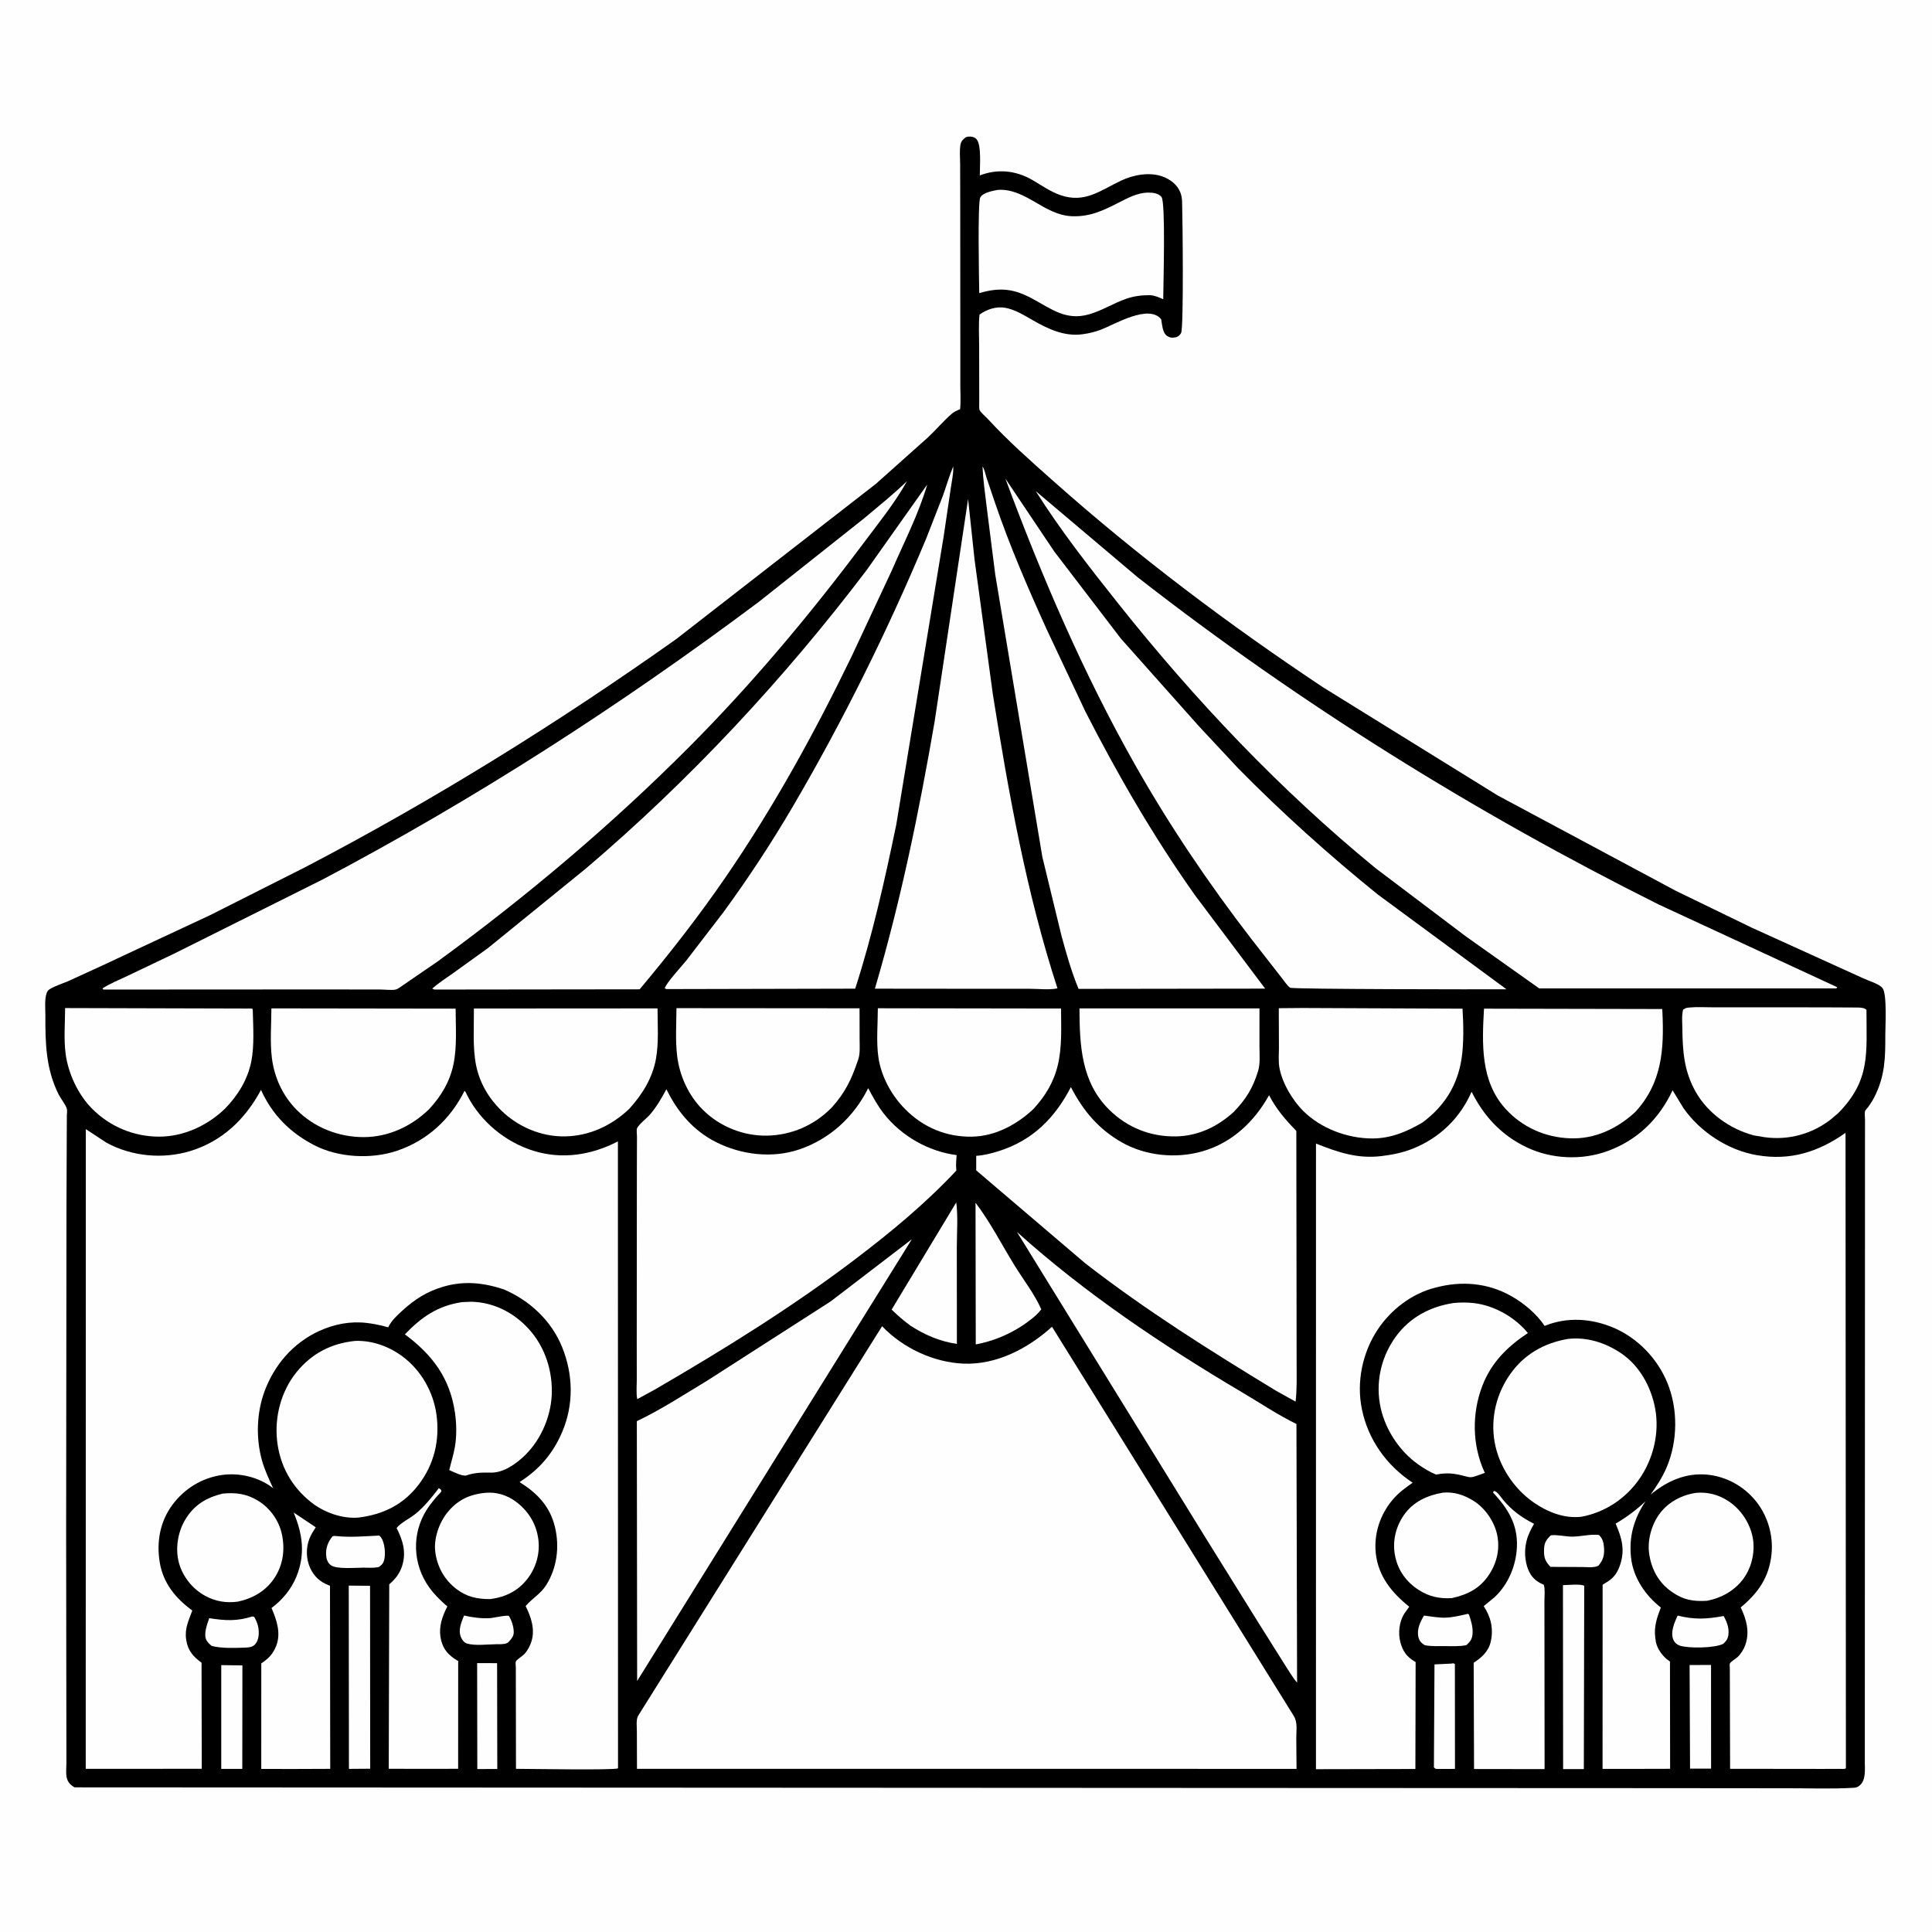 <svg version="1.1" xmlns="http://www.w3.org/2000/svg" style="display: block;" viewBox="0 0 2048 2048" width="1024" height="1024">
<path transform="translate(0,0)" fill="rgb(254,254,254)" d="M -0 -0 L 2048 0 L 2048 2048 L -0 2048 L -0 -0 z"/>
<path transform="translate(0,0)" fill="rgb(0,0,0)" d="M 1023.81 145.5 C 1025 145.084 1025.07 144.997 1026.52 144.843 C 1029.59 144.519 1032.98 145.149 1035.12 147.5 C 1040.66 153.573 1038.54 177.245 1038.64 185.975 C 1057.31 178.716 1076.66 180.639 1094.04 190.613 C 1104.1 196.383 1113.33 203.205 1124.43 206.967 C 1149.95 215.619 1166.28 202.012 1188.01 191.643 C 1201.27 185.314 1218.77 181.932 1232.88 187.326 C 1240.84 190.37 1247.79 195.667 1251.1 203.7 C 1252.47 207.022 1252.96 210.432 1253.08 214 C 1253.59 229.479 1254.92 347.42 1252 353 C 1250.73 355.439 1248.61 357.172 1245.88 357.63 C 1242.07 358.268 1240.24 358.11 1237.04 355.984 C 1232.27 352.811 1231.9 343.76 1230.92 338.5 C 1217.76 321.957 1181.65 343.844 1167.44 349.32 C 1161.04 351.787 1154.37 353.387 1147.58 354.307 C 1128.04 356.951 1110.92 348.662 1094.46 339.256 C 1085.39 334.073 1075.97 328.124 1065.5 326.257 C 1055.99 324.559 1045.98 327.96 1038.3 333.502 C 1037.2 344.427 1037.94 356.053 1037.95 367.056 L 1038.03 426.893 C 1038.04 428.662 1037.74 433.135 1038.41 434.618 C 1039.71 437.484 1044.86 441.655 1047.19 444.184 C 1068.99 467.858 1092.52 488.559 1116.53 509.903 C 1206.4 589.79 1302.37 661.951 1402.4 728.524 L 1587.7 843.265 L 1776.56 944.375 L 1857.11 983.452 L 1975.12 1037.05 C 1980.54 1039.66 1991.9 1042.85 1995.5 1047.36 C 2000.56 1053.69 1998.46 1088.3 1998.5 1097.51 C 1998.59 1121.58 1998.12 1140.65 1987.08 1162.61 C 1985.06 1166.61 1982.74 1170.18 1980.08 1173.78 C 1979.45 1174.64 1977.25 1176.95 1976.99 1177.88 C 1976.41 1179.98 1976.98 1184.48 1976.98 1186.83 L 1976.97 1209.63 L 1976.94 1324.11 L 1976.79 1867.52 C 1976.75 1875.35 1978.11 1886.37 1971.84 1892.22 C 1969.5 1894.41 1967.8 1894.94 1964.71 1895.13 C 1941.83 1896.51 1918.39 1895.58 1895.43 1895.63 L 1750.35 1895.5 L 1320.5 1895.31 L 79.027 1894.67 C 68.019 1888.54 70.326 1879.88 70.396 1868.85 L 70.113 1624.16 L 70.465 1280.9 L 70.776 1199.43 L 70.871 1182.56 C 70.882 1180.52 71.386 1177.35 70.912 1175.5 C 69.839 1171.33 64.243 1164.36 62.094 1160.05 C 48.536 1132.86 48.01 1105.6 48.104 1075.99 C 48.127 1068.94 47.05 1059.13 49.528 1052.54 C 50.218 1050.71 51.19 1049.48 52.873 1048.46 C 58.652 1044.97 66.213 1042.66 72.5 1039.96 L 106.364 1024.45 L 223 969.966 L 323.489 919.27 C 459.79 848.174 591.418 766.366 716.801 677.481 L 928.446 512.936 L 983.726 463.617 C 992.281 455.539 1000.13 446.229 1008.98 438.551 C 1011.15 436.666 1013.79 435.443 1016.41 434.294 L 1017.76 433.727 C 1018.6 425.741 1017.98 417.099 1017.98 409.032 L 1017.98 363.617 L 1017.88 214.081 L 1017.79 173.703 C 1017.78 167.345 1017 159.739 1018.13 153.5 C 1018.84 149.601 1020.73 147.738 1023.81 145.5 z"/>
<path transform="translate(0,0)" fill="rgb(254,254,254)" d="M 491.89 1712.53 C 500.8 1714.53 509.415 1715.73 518.576 1715.37 C 522.761 1715.2 536.895 1711.78 539.448 1712.94 C 542.465 1718.05 544.541 1724.26 544.593 1730.26 C 544.628 1734.38 542.127 1737.27 539.5 1740.15 C 538.717 1740.98 538.683 1741.13 537.5 1741.71 C 534.429 1743.22 529.377 1742.91 526.036 1742.95 C 517.104 1743.06 503.168 1744.75 495 1742.2 C 492.065 1741.29 489.98 1738.52 488.765 1735.78 C 485.312 1727.97 489.005 1719.91 491.89 1712.53 z"/>
<path transform="translate(0,0)" fill="rgb(254,254,254)" d="M 267.455 1713.5 L 269.5 1713.94 C 272.887 1720.12 274.571 1725.23 274.253 1732.35 C 274.063 1736.6 272.521 1741.93 268.798 1744.46 C 265.784 1746.51 261.335 1746.49 257.805 1746.61 C 247.493 1746.95 234.458 1747.34 224.5 1744.8 C 222.321 1743.01 220.255 1741.21 218.884 1738.7 C 215.46 1732.42 219.603 1721.67 221.792 1715.35 C 238.527 1717.94 251.007 1718.77 267.455 1713.5 z"/>
<path transform="translate(0,0)" fill="rgb(254,254,254)" d="M 1778.35 1712.56 C 1796.43 1717.08 1808.96 1716.35 1827.19 1713.03 C 1830.28 1718.82 1832.68 1724.62 1832.34 1731.31 C 1832.07 1736.41 1830.42 1739.11 1826.75 1742.5 C 1817.96 1747.12 1789.89 1747.54 1780.53 1744.39 C 1777.58 1743.39 1775.14 1741.21 1773.9 1738.34 C 1770.36 1730.22 1775.02 1719.95 1778.35 1712.56 z"/>
<path transform="translate(0,0)" fill="rgb(254,254,254)" d="M 1552.75 1711.5 L 1556 1710.71 L 1557.17 1711.5 C 1559.29 1717.94 1561.3 1723.94 1561.03 1730.84 C 1560.78 1737.02 1558.97 1739.76 1554.5 1743.85 C 1547.3 1745.49 1539.58 1744.95 1532.22 1744.94 C 1525.03 1744.92 1517.56 1745.39 1510.5 1744.01 L 1509.38 1743.38 C 1506.07 1741.18 1504.34 1738.86 1503.49 1734.99 C 1501.76 1727.13 1505.58 1719.12 1509.48 1712.58 C 1516.96 1713.5 1524.99 1715.02 1532.53 1714.78 C 1539.34 1714.56 1546.11 1712.93 1552.75 1711.5 z"/>
<path transform="translate(0,0)" fill="rgb(254,254,254)" d="M 352.576 1628.5 C 354.856 1628.08 353.989 1628.06 356.04 1628.27 C 371.548 1629.88 386.536 1628.48 402 1627.75 C 403.019 1628.67 403.166 1628.72 404.075 1630 C 407.86 1635.33 408.837 1646.93 407.365 1653.1 C 406.408 1657.11 404.852 1658.97 401.5 1661.09 L 399.818 1661.42 C 395.364 1662.24 390.235 1661.79 385.679 1661.77 C 377.48 1661.74 356.561 1663.73 350.582 1659.1 C 347.297 1656.56 345.959 1652.58 345.701 1648.57 C 345.21 1640.93 347.71 1634.3 352.576 1628.5 z"/>
<path transform="translate(0,0)" fill="rgb(254,254,254)" d="M 1643.95 1627.5 C 1650.7 1626.61 1659.52 1628.92 1666.67 1628.89 C 1675.89 1628.85 1686.01 1626.03 1695 1627.14 C 1698.73 1630.95 1699.77 1634.46 1700.26 1639.75 C 1701.01 1647.76 1699.72 1653.43 1694.5 1659.59 C 1690.27 1662.14 1682.66 1661.14 1677.7 1661.12 L 1643.59 1660.95 C 1638.28 1655.36 1636.57 1651.53 1636.72 1643.85 C 1636.87 1635.93 1638.18 1633.09 1643.95 1627.5 z"/>
<path transform="translate(0,0)" fill="rgb(254,254,254)" d="M 505.783 1762.97 L 526.94 1763.01 L 527.141 1875.19 L 505.971 1875.26 L 505.783 1762.97 z"/>
<path transform="translate(0,0)" fill="rgb(254,254,254)" d="M 234.545 1765.1 L 256.959 1765.39 L 256.843 1875.12 L 234.544 1875.1 L 234.545 1765.1 z"/>
<path transform="translate(0,0)" fill="rgb(254,254,254)" d="M 1791.05 1765.02 L 1813.76 1764.91 L 1813.82 1874.81 L 1791.52 1874.82 L 1791.05 1765.02 z"/>
<path transform="translate(0,0)" fill="rgb(254,254,254)" d="M 1538.59 1763.48 C 1541.13 1763.05 1539.91 1762.89 1542.24 1763.94 L 1542.33 1875.12 L 1524.75 1875.13 C 1522.02 1875.07 1521.85 1875.43 1520 1873.5 L 1520.62 1764.33 L 1538.59 1763.48 z"/>
<path transform="translate(0,0)" fill="rgb(254,254,254)" d="M 1656.79 1680.34 C 1662.13 1680.24 1674.94 1678.81 1679.35 1680.95 L 1678.93 1875.31 L 1656.98 1875.31 L 1656.79 1680.34 z"/>
<path transform="translate(0,0)" fill="rgb(254,254,254)" d="M 369.692 1680.81 L 392.273 1680.99 L 392.426 1874.92 L 369.881 1875.09 L 369.692 1680.81 z"/>
<path transform="translate(0,0)" fill="rgb(254,254,254)" d="M 1034.1 1274.94 C 1049.53 1295.21 1061.88 1319.36 1075.27 1341.11 C 1084.64 1356.33 1096.62 1371.67 1103.8 1387.93 C 1098.42 1395.13 1091.06 1400.06 1083.82 1405.21 C 1068.24 1415.25 1052.52 1421.7 1034.35 1425.16 L 1034.1 1274.94 z"/>
<path transform="translate(0,0)" fill="rgb(254,254,254)" d="M 1013.68 1274.61 C 1015.68 1289.95 1014.22 1307.4 1014.26 1322.94 L 1014.34 1424.63 C 996.188 1421.86 980.843 1415.34 965.437 1405.48 C 958.138 1400.17 951.61 1394.55 945.159 1388.23 L 1013.68 1274.61 z"/>
<path transform="translate(0,0)" fill="rgb(254,254,254)" d="M 1529.57 1582.26 C 1541.54 1581.25 1551.53 1584.57 1561.71 1590.76 C 1573.91 1598.18 1583.93 1612.59 1586.96 1626.57 C 1590.17 1641.4 1587 1655.98 1578.81 1668.67 C 1569.1 1683.7 1556.02 1690.29 1538.98 1694.08 C 1525.73 1694.81 1514.89 1692.54 1503.65 1685.25 C 1490.89 1676.98 1482.1 1664.97 1478.98 1649.95 C 1475.78 1634.56 1479.18 1619.14 1488.1 1606.17 C 1497.88 1591.95 1513.07 1585.07 1529.57 1582.26 z"/>
<path transform="translate(0,0)" fill="rgb(254,254,254)" d="M 515.211 1582.41 C 526.184 1581.47 537.329 1584.89 546.224 1591.36 C 559.207 1600.79 567.818 1613.94 570.389 1629.86 C 572.848 1645.09 568.915 1660.49 559.701 1672.83 C 549.658 1686.27 536.16 1692.89 519.823 1695.11 C 506.04 1695.15 495.108 1692.92 483.923 1684.48 C 471.148 1674.85 463.425 1660.84 461.406 1645.06 C 459.597 1630.93 465.544 1613.98 474.43 1603.08 C 485.235 1589.84 498.373 1583.8 515.211 1582.41 z"/>
<path transform="translate(0,0)" fill="rgb(254,254,254)" d="M 1798.32 1582.43 C 1810.5 1581.48 1821.57 1584.43 1831.84 1591.03 C 1845.01 1599.49 1854.84 1614.1 1857.88 1629.5 C 1860.72 1643.94 1857.24 1660.47 1848.77 1672.54 C 1839.43 1685.84 1825.22 1693.82 1809.5 1696.91 C 1794.62 1697.74 1784.63 1696.13 1772.14 1687.4 C 1758.43 1677.82 1750.79 1664 1748.26 1647.59 C 1746 1632.91 1750.66 1615.94 1759.63 1604.12 C 1768.94 1591.85 1783.28 1584.51 1798.32 1582.43 z"/>
<path transform="translate(0,0)" fill="rgb(254,254,254)" d="M 236.1 1583.25 C 250.161 1582 261.226 1583.35 273.423 1590.74 C 285.954 1598.34 295.461 1611.42 298.667 1625.71 C 302.295 1641.9 300.303 1658.23 291.207 1672.31 C 282.187 1686.28 268.218 1694.34 252.245 1697.79 C 239.703 1699.46 228.639 1697.64 217.54 1691.67 C 204.125 1684.45 193.54 1671.2 189.604 1656.41 C 185.666 1641.62 188.471 1624.07 196.284 1611.01 C 205.69 1595.28 218.576 1587.59 236.1 1583.25 z"/>
<path transform="translate(0,0)" fill="rgb(254,254,254)" d="M 311.257 1603.33 L 334.713 1618.96 C 332.25 1622.73 329.888 1626.49 328.162 1630.67 C 324.156 1640.37 324.36 1652.43 328.73 1662.01 C 332.851 1671.04 339.241 1676.91 348.395 1680.41 L 349.806 1680.94 L 350.056 1875.05 L 309.5 1875.2 L 276.957 1875.13 L 276.982 1763.21 C 284.372 1758.44 289.42 1753.21 292.702 1744.93 C 298.12 1731.26 293.309 1717.28 287.813 1704.55 C 299.261 1696.09 308.794 1684.55 314.184 1671.33 C 323.811 1647.71 320.88 1626.22 311.257 1603.33 z"/>
<path transform="translate(0,0)" fill="rgb(254,254,254)" d="M 1744.25 1591.54 C 1731.97 1609.97 1726.45 1629.19 1729.01 1651.51 C 1731.42 1672.58 1744.26 1691.31 1760.56 1704.06 C 1756.48 1714.52 1753.17 1724.27 1754.61 1735.67 L 1754.87 1737.5 L 1755.3 1740.53 C 1756.84 1748.29 1762.88 1756.23 1769.21 1760.6 L 1770.23 1761.27 L 1770.39 1875 L 1742.78 1875.07 L 1698.78 1875.09 L 1698.85 1679.83 L 1703.07 1677.27 C 1709.67 1673.31 1713.65 1668.57 1716.48 1661.29 C 1723.06 1644.34 1719.63 1631.11 1712.62 1615.09 C 1724.4 1608.25 1734.27 1600.77 1744.25 1591.54 z"/>
<path transform="translate(0,0)" fill="rgb(254,254,254)" d="M 465.2 1577.5 L 467.5 1579.21 C 467.597 1579.81 467.944 1580.42 467.792 1581 C 467.603 1581.73 464.242 1584.98 463.571 1585.75 C 459.648 1590.28 455.813 1595.01 452.565 1600.05 C 436.137 1625.56 437.373 1658.17 455.012 1682.75 C 460.041 1689.75 465.809 1695.43 472.197 1701.2 C 472.824 1701.77 474.058 1702.05 474.082 1702.9 C 474.097 1703.46 472.206 1706.91 471.869 1707.66 C 467.366 1717.73 464.929 1727.61 467.568 1738.64 C 469.946 1748.59 475.761 1754.87 484.356 1759.96 L 485.699 1760.74 L 485.648 1874.98 L 461.876 1875.06 L 412.09 1874.99 L 412.612 1679.45 C 418.914 1673.91 423.346 1668.69 426.075 1660.52 C 430.986 1645.82 427.149 1632.98 420.414 1619.76 C 424.848 1614.08 434.632 1609.52 440.51 1604.7 C 449.922 1596.99 457.857 1587.15 465.2 1577.5 z"/>
<path transform="translate(0,0)" fill="rgb(254,254,254)" d="M 1583.57 1580.5 C 1587.36 1580.83 1590.76 1586.85 1593.24 1589.79 C 1603.1 1601.48 1612.61 1608.31 1626.16 1615.33 C 1622.92 1620.96 1619.8 1626.98 1618.25 1633.32 L 1617.86 1635 C 1615.78 1643.86 1616.42 1654.91 1619.81 1663.4 C 1623 1671.4 1627.68 1676 1635.47 1679.48 L 1636.52 1679.94 C 1638.02 1684.78 1637.14 1691.91 1637.15 1697.04 L 1637.2 1733.46 L 1637.32 1875.3 L 1590.5 1875.28 L 1562.55 1875.23 L 1562.17 1762.58 C 1570.96 1756.88 1578.12 1750.32 1580.38 1739.67 C 1583.25 1726.14 1580.29 1713.87 1572.79 1702.57 L 1584.36 1693.04 C 1598.96 1679.42 1607.26 1659.26 1608 1639.5 C 1608.89 1615.48 1598.35 1599.11 1582.65 1582.09 L 1583.57 1580.5 z"/>
<path transform="translate(0,0)" fill="rgb(254,254,254)" d="M 489.696 1380.31 L 499.768 1379.89 C 523.501 1380.59 544.38 1391.25 560.34 1408.59 C 577.803 1427.56 586.206 1453.92 584.819 1479.51 C 583.503 1503.78 571.931 1529.1 553.635 1545.34 C 544.129 1553.79 531.725 1561.89 518.708 1561 C 510.09 1560.89 502.621 1561.16 494.408 1563.98 C 490.476 1565.32 480.156 1560.07 476.239 1558.36 C 478.115 1550.14 480.78 1542.12 482.21 1533.8 C 484.183 1522.31 483.993 1509.58 482.366 1498.05 C 477.153 1461.08 458.543 1436.3 429.179 1414.45 C 446.898 1396.07 464.045 1384.15 489.696 1380.31 z"/>
<path transform="translate(0,0)" fill="rgb(254,254,254)" d="M 1540.55 1381.29 C 1547.65 1380.49 1555.43 1380.53 1562.51 1381.35 C 1584.03 1383.85 1606.02 1396.35 1619.59 1413.1 C 1597.81 1427.53 1580.78 1444.37 1571.29 1469.16 C 1560.16 1498.27 1560.52 1531.65 1573.48 1560.19 L 1574.02 1561.33 L 1565.5 1564.34 C 1560.47 1566.22 1558.38 1566.41 1553.13 1564.85 C 1541.78 1561.81 1533.99 1560.84 1522.35 1563.12 C 1515.64 1560.37 1509.73 1556.81 1503.8 1552.65 C 1482.53 1537.75 1466.76 1513.04 1462.6 1487.35 C 1458.55 1462.32 1464.86 1437.04 1479.82 1416.59 C 1494.63 1396.36 1516.16 1385.07 1540.55 1381.29 z"/>
<path transform="translate(0,0)" fill="rgb(254,254,254)" d="M 1057.89 201.252 C 1087.58 199.53 1106.84 228.201 1136.5 229.21 C 1155.32 229.85 1168.92 223.427 1185.26 215.094 C 1195.17 210.042 1205.56 204.288 1217 204.165 C 1221.86 204.113 1227.94 204.728 1231.24 208.784 C 1235.71 214.279 1233.18 301.27 1233.07 317.219 C 1228.84 315.279 1224.52 313.404 1219.85 312.951 L 1219.01 312.887 C 1210.41 312.88 1202.3 313.817 1194.14 316.597 C 1180.51 321.237 1168.29 329.28 1154.33 333.234 C 1130.29 340.045 1115.13 327.937 1095.31 317.106 C 1075.05 306.041 1060.3 304.218 1038.04 310.712 C 1037.83 297.9 1036.2 214.77 1039.14 209.335 C 1041.99 204.064 1052.66 202.202 1057.89 201.252 z"/>
<path transform="translate(0,0)" fill="rgb(254,254,254)" d="M 1144.27 1068.97 L 1335.1 1068.96 L 1335.09 1109.5 C 1335.1 1117.64 1336.02 1127.36 1333.65 1135.2 C 1328.25 1153.1 1320.73 1165.43 1307.68 1178.81 C 1290.64 1194.26 1270.33 1204.09 1247 1204.63 C 1219.94 1205.24 1194.98 1195.35 1175.78 1176.34 C 1146.02 1146.88 1144.51 1108.23 1144.27 1068.97 z"/>
<path transform="translate(0,0)" fill="rgb(254,254,254)" d="M 717.073 1068.68 L 911.159 1068.84 L 911.23 1102.6 C 911.253 1109.27 911.892 1116.72 909.752 1123.09 C 902.798 1143.78 896.197 1158.01 881.448 1174.26 C 863.113 1192.86 839.005 1203.42 812.875 1203.82 C 787.585 1204.21 762.687 1194.09 744.813 1176.19 C 729.885 1161.24 720.444 1140.53 717.844 1119.63 C 715.788 1103.11 717.006 1085.35 717.073 1068.68 z"/>
<path transform="translate(0,0)" fill="rgb(254,254,254)" d="M 930.546 1068.8 L 1124.75 1069.08 C 1124.82 1088.74 1125.95 1110.08 1121.28 1129.29 C 1116.86 1147.47 1107.99 1161.92 1095.48 1175.59 C 1077.93 1192.1 1054.94 1204.51 1030.38 1204.91 C 1003.2 1205.35 979.159 1195.33 959.871 1176.13 C 945.334 1161.66 934.093 1141.29 931.135 1120.8 C 928.76 1104.34 930.522 1085.51 930.546 1068.8 z"/>
<path transform="translate(0,0)" fill="rgb(254,254,254)" d="M 1573.1 1069.23 L 1761.99 1069.61 L 1762.2 1072.39 C 1764.11 1112.49 1761.86 1147.96 1733.39 1178.83 C 1714.14 1196.52 1690.55 1207.74 1663.96 1206.65 C 1637.72 1205.58 1613.8 1194.97 1596.02 1175.5 C 1569.21 1146.14 1571.02 1106.43 1573.1 1069.23 z"/>
<path transform="translate(0,0)" fill="rgb(254,254,254)" d="M 502.344 1069.07 L 697.012 1068.95 C 697.059 1086.39 698.456 1105.26 695.341 1122.42 C 691.601 1143.03 680.829 1160.19 666.999 1175.45 C 648.328 1193.18 624.999 1204.14 599 1204.62 C 573.737 1205.09 548.931 1194.46 531.02 1176.83 C 517.726 1163.74 508.268 1147.39 504.622 1128.99 C 500.864 1110.02 502.549 1088.43 502.344 1069.07 z"/>
<path transform="translate(0,0)" fill="rgb(254,254,254)" d="M 287.698 1068.93 L 482.984 1069.2 C 483.005 1088.52 484.661 1109.55 480.618 1128.51 C 476.651 1147.11 467.511 1162.16 454.7 1175.95 C 436.096 1193.94 411.959 1205.24 385.889 1205.39 C 359.344 1205.53 333.321 1195.43 314.5 1176.52 C 299.734 1161.69 290.754 1142.13 288.195 1121.42 C 286.108 1104.54 287.626 1086 287.698 1068.93 z"/>
<path transform="translate(0,0)" fill="rgb(254,254,254)" d="M 69.027 1068.58 L 267.316 1069.11 C 268.038 1070.72 267.922 1070.05 267.969 1071.86 C 268.41 1088.82 269.692 1108.98 266.31 1125.54 C 262.417 1144.6 252.028 1161.41 238.596 1175.14 C 219.913 1193.21 194.493 1205.03 168.207 1204.89 C 141.411 1204.75 116.348 1194.13 97.525 1175.18 C 82.65 1160.2 72.137 1137.51 69.495 1116.59 C 67.551 1101.19 68.958 1084.15 69.027 1068.58 z"/>
<path transform="translate(0,0)" fill="rgb(254,254,254)" d="M 1787.39 1068.5 L 1790.5 1068.02 C 1798.95 1067.23 1808 1067.83 1816.54 1067.81 L 1867.18 1067.79 L 1934 1067.84 L 1970 1068.02 C 1973.16 1068.19 1976.14 1068.33 1978.53 1070.46 C 1978.5 1116.47 1983.06 1144.82 1948.71 1179.84 L 1940.93 1186.46 C 1920.92 1202.06 1896.09 1208.92 1870.8 1205.52 L 1859.34 1203.61 C 1834.27 1197.09 1810.49 1180.26 1797.63 1157.6 C 1785.26 1135.82 1783.64 1114.8 1783.38 1090.35 C 1783.31 1083.87 1782.49 1076.38 1784.21 1070.17 L 1787.39 1068.5 z"/>
<path transform="translate(0,0)" fill="rgb(254,254,254)" d="M 1380.52 1068.51 L 1550.33 1069.24 C 1551.35 1085.6 1551.82 1105.69 1549.36 1121.93 C 1545.01 1150.63 1531.14 1172.58 1507.99 1189.81 C 1491.37 1199.68 1474.22 1206.85 1454.5 1206.81 C 1428.23 1206.76 1400.25 1196.28 1381.5 1177.67 C 1369.86 1166.11 1358.62 1147.14 1356.06 1130.71 C 1355.08 1124.41 1355.75 1117.08 1355.72 1110.68 L 1355.57 1068.73 L 1380.52 1068.51 z"/>
<path transform="translate(0,0)" fill="rgb(254,254,254)" d="M 376.739 1421.4 C 394.862 1420.85 412.537 1427.3 427 1438.14 C 446.568 1452.8 459.481 1475.73 462.711 1499.87 C 466.31 1526.78 460.244 1552.34 443.642 1573.98 C 427.483 1595.05 406.21 1605.36 380.361 1608.65 C 362.862 1610.27 343.291 1603.18 329.704 1592.36 C 309.064 1575.93 296.788 1553.73 293.782 1527.61 C 290.83 1501.94 298.007 1474.7 314.342 1454.54 C 330.482 1434.63 351.431 1423.89 376.739 1421.4 z"/>
<path transform="translate(0,0)" fill="rgb(254,254,254)" d="M 1662.13 1419.3 C 1682.24 1417.05 1701.61 1423.27 1718.17 1434.33 C 1737.93 1447.54 1750.25 1470.01 1754.53 1493.05 C 1759.29 1518.72 1752.68 1546.28 1737.88 1567.64 C 1723.44 1588.48 1701.34 1603.22 1676.43 1607.79 C 1658.18 1609.98 1640.33 1602.81 1625.55 1592.51 C 1604.54 1577.86 1588.8 1553.9 1584.36 1528.59 C 1579.91 1503.23 1586.2 1477.29 1601.07 1456.36 C 1615.95 1435.4 1637.08 1423.59 1662.13 1419.3 z"/>
<path transform="translate(0,0)" fill="rgb(254,254,254)" d="M 966.588 1313.64 L 675.392 1781.93 L 675.077 1506.5 C 700.996 1494.16 725.666 1477.98 750.248 1463.17 L 880.546 1379.54 L 966.588 1313.64 z"/>
<path transform="translate(0,0)" fill="rgb(254,254,254)" d="M 1077.98 1305.88 C 1150.2 1371.02 1233.39 1426.72 1316.97 1476.11 C 1335.99 1487.35 1354.42 1499.78 1374.29 1509.5 L 1374.96 1783.71 C 1369.64 1777.48 1365.25 1769.63 1360.76 1762.74 L 1334.68 1721.27 L 1276.89 1628.38 L 1077.98 1305.88 z"/>
<path transform="translate(0,0)" fill="rgb(254,254,254)" d="M 1026.22 529 L 1033.07 593.206 L 1052.47 736.044 C 1069.12 840.772 1088.07 946.674 1120.96 1047.7 C 1112.25 1049.58 1100.55 1048.15 1091.54 1048.15 L 1023.5 1048.13 L 927.428 1048.04 C 954.851 954.953 974.24 860.591 990.714 765.06 L 1026.22 529 z"/>
<path transform="translate(0,0)" fill="rgb(254,254,254)" d="M 1041.49 494.5 C 1043.58 497.226 1044.58 502.823 1045.68 506.133 L 1055.04 533.801 C 1070.49 579.022 1089.62 623.242 1109.35 666.745 L 1150.52 754.219 C 1185.02 821.666 1223.2 887.651 1267.1 949.462 L 1341.1 1047.98 L 1143.31 1048.26 C 1135.7 1029.87 1130.4 1010.95 1125.17 991.784 L 1104.92 908.344 L 1054.99 609 L 1045.76 536.091 C 1044.12 522.32 1042.08 508.356 1041.49 494.5 z"/>
<path transform="translate(0,0)" fill="rgb(254,254,254)" d="M 1010.46 494.5 C 1010.88 501.737 1009.04 509.321 1008.02 516.5 L 1000.4 568.148 L 950.085 874.158 C 937.971 932.494 924.879 991.282 906.552 1048.03 L 706.5 1048.48 L 704.654 1047.72 C 705.865 1042.28 723.279 1023.54 727.535 1018.17 L 766.791 967.094 C 793.143 931.044 817.819 893.522 840.397 854.997 C 893.776 763.917 940.909 668.613 981.659 571.245 L 999.577 525.328 C 1003.11 515.389 1006.06 505.114 1010.09 495.383 L 1010.46 494.5 z"/>
<path transform="translate(0,0)" fill="rgb(254,254,254)" d="M 982.916 513.6 C 973.862 544.797 958.153 575.129 945.265 604.898 L 902.738 695.849 C 863.537 776.784 820.054 855.818 769.07 930 C 740.981 970.871 709.954 1010.73 678.049 1048.71 L 460.5 1048.97 L 458.133 1047.96 C 464.826 1042.01 472.594 1037.07 479.895 1031.9 L 517.082 1005.14 L 621.185 920.565 C 731.323 826.879 831.254 719.559 918.617 604.417 L 982.916 513.6 z"/>
<path transform="translate(0,0)" fill="rgb(254,254,254)" d="M 1065.73 507.322 L 1117.48 584.5 L 1188.31 677.089 L 1270.5 769.399 L 1312.47 814.395 C 1359.03 861.692 1408.85 906.438 1460.44 948.156 L 1596.92 1048.67 C 1571.81 1048.84 1370.19 1048.7 1367.59 1047.03 C 1364.61 1045.12 1360.7 1039.07 1358.28 1036.08 L 1326.78 995.697 C 1281.55 937.137 1239.84 875.354 1203.35 810.953 C 1148.75 714.582 1104.25 611.076 1065.73 507.322 z"/>
<path transform="translate(0,0)" fill="rgb(254,254,254)" d="M 1135.19 1152.35 C 1148.12 1177.38 1164.49 1197 1189.38 1211.08 C 1214.64 1225.37 1246.89 1228.42 1274.62 1220.44 C 1306.1 1211.39 1329.61 1189.04 1345.27 1160.98 C 1353.07 1175.92 1362.49 1186.87 1374.16 1198.82 L 1374.42 1392.32 L 1374.47 1447.13 C 1374.5 1460.02 1374.88 1472.95 1373.38 1485.77 L 1352.44 1474.13 C 1283.13 1432 1214.82 1389.14 1150.64 1339.35 L 1034.82 1240.64 L 1034.83 1225.23 C 1043 1224.73 1051.73 1222.49 1059.5 1219.98 C 1094.97 1208.52 1118.27 1184.99 1135.19 1152.35 z"/>
<path transform="translate(0,0)" fill="rgb(254,254,254)" d="M 920.323 1153.52 C 925.323 1162.93 930.342 1172.16 936.932 1180.58 C 955.435 1204.22 984.339 1220.67 1014.04 1224.45 C 1013.76 1229.17 1013.23 1234.07 1013.62 1238.78 L 1013.82 1240.8 C 981.092 1275.75 944.659 1305.89 906.568 1334.82 C 839.342 1385.87 767.194 1430.54 694.263 1472.92 L 675.51 1483.15 C 674.234 1476.92 675.026 1469.24 675.015 1462.85 L 674.974 1421.14 L 675.116 1237.49 L 675.217 1204.68 C 675.225 1202.66 674.58 1197.71 675.255 1196.11 C 677.004 1191.97 685.482 1185.49 688.722 1181.79 C 695.916 1173.58 701.305 1164.18 706.419 1154.59 C 718.258 1178.82 734.813 1198.45 759.157 1210.74 C 785.97 1224.28 818.727 1228.15 847.439 1218.38 C 879.829 1207.35 905.224 1183.84 920.323 1153.52 z"/>
<path transform="translate(0,0)" fill="rgb(254,254,254)" d="M 1097.93 520.605 L 1205.87 611.832 C 1377.29 745.612 1563.58 861.541 1758.07 958.721 L 1947.66 1046.55 L 1946.5 1047.75 L 1631.64 1047.77 L 1553.99 992.692 L 1458.36 920.454 C 1357.25 837.669 1266.72 742.085 1185.49 639.915 C 1154.93 601.486 1124.15 562.15 1097.93 520.605 z"/>
<path transform="translate(0,0)" fill="rgb(254,254,254)" d="M 961.495 510.034 C 948.302 533.672 929.724 556.567 913.51 578.209 C 857.483 652.993 796.231 725.924 730.238 792.116 C 647.64 874.964 558.188 950.351 463.718 1019.33 L 428.927 1043.17 C 426.382 1044.77 422.434 1048.05 419.785 1048.87 C 416.301 1049.95 407.715 1048.93 403.763 1048.93 L 346.964 1048.84 L 109.5 1048.97 L 108.586 1047.77 C 116.726 1042.49 126.368 1038.7 135.117 1034.5 L 185.022 1010.69 L 341.597 932.5 C 503.369 847.256 658.075 747.504 804.42 637.961 L 916.286 549.221 C 931.646 536.267 946.987 524.018 961.495 510.034 z"/>
<path transform="translate(0,0)" fill="rgb(254,254,254)" d="M 1773 1155.74 L 1784.69 1174.87 C 1802.44 1200.07 1831.99 1219.36 1862.51 1224.55 C 1897.88 1230.56 1927.42 1221.2 1956.33 1200.88 L 1956.74 1874.52 C 1954.93 1875.53 1952.14 1875.06 1950.06 1875.07 L 1931.66 1875.13 L 1833.98 1875.01 L 1833.73 1786.05 L 1833.69 1769.16 C 1833.68 1768.1 1833.34 1764.35 1833.67 1763.55 C 1834.53 1761.45 1840.05 1758.29 1841.94 1756.5 C 1845.58 1753.07 1848.66 1748.03 1850.25 1743.3 C 1854.92 1729.42 1851.25 1716.55 1845.21 1703.93 C 1863.88 1688.49 1875.44 1671.86 1877.9 1647.3 C 1879.91 1627.15 1873.66 1606.16 1860.71 1590.51 C 1847.94 1575.09 1829.33 1564.91 1809.28 1563.15 C 1786.56 1561.15 1766.86 1570.21 1749.73 1584.3 C 1756.31 1575.05 1762.36 1565.77 1766.79 1555.27 C 1778.52 1527.53 1778.86 1493.68 1767.45 1465.81 C 1756.87 1439.97 1735.76 1418.08 1709.98 1407.27 C 1686.63 1397.47 1660.99 1395.86 1637.39 1405.51 C 1628.81 1392.74 1615.59 1381.65 1602.29 1374.06 C 1577.25 1359.78 1549.16 1357.55 1521.63 1364.93 C 1496.7 1371.08 1474.36 1388.31 1460.32 1409.55 C 1444.14 1434.01 1437.75 1465.04 1443.68 1493.91 C 1450.37 1526.48 1469.98 1553.5 1497.48 1571.74 C 1489.42 1577.35 1482.3 1582.53 1475.96 1590.13 C 1462.85 1605.84 1456.24 1626.08 1458.38 1646.5 C 1460.92 1670.78 1475.51 1688.55 1493.86 1703.2 L 1488.5 1710.69 C 1483.23 1719.29 1481.87 1731.2 1484.47 1740.88 C 1486.97 1750.21 1491.16 1756.24 1499.37 1761.11 L 1500.62 1761.84 L 1500.37 1875.2 L 1394.97 1875.41 L 1395 1212.22 C 1418.34 1221.46 1438.84 1228.62 1464.59 1225.47 C 1476.12 1224.06 1486.93 1221.91 1497.77 1217.57 C 1526.01 1206.27 1547.89 1185.07 1559.93 1157.28 C 1573.22 1183.78 1591.99 1203.82 1618.97 1216.5 C 1645.01 1228.73 1676.82 1230.06 1703.87 1220.27 C 1735.64 1208.77 1758.82 1186.1 1773 1155.74 z"/>
<path transform="translate(0,0)" fill="rgb(254,254,254)" d="M 276.662 1155.36 C 288.613 1181.78 307.605 1200.81 333.335 1214.07 C 358.757 1227.17 393.563 1228.99 420.533 1219.96 C 452.811 1209.15 477.315 1186.56 492.437 1156.3 C 493.751 1157.27 494.605 1159.85 495.382 1161.37 C 509.578 1189.02 535.739 1210.57 565.319 1219.84 C 595.834 1229.41 627.004 1224.43 655.011 1209.93 L 655.131 1874.53 C 650.892 1876.62 560.1 1875.04 546.961 1875.03 L 546.818 1783.79 L 546.785 1767.34 C 546.782 1765.87 546.321 1762.59 546.773 1761.32 C 547.406 1759.53 554.092 1755.22 555.704 1753.5 C 559.302 1749.66 561.715 1745.09 563.31 1740.13 C 567.424 1727.32 562.993 1714.04 557.19 1702.52 C 564.04 1694.35 573.029 1689.73 579 1680.22 C 590.539 1661.84 593.267 1639.65 588.292 1618.75 C 583.052 1596.74 569.434 1582.73 550.755 1571.07 C 571.748 1557.55 586.19 1540.91 595.977 1517.89 C 608.324 1488.84 607.651 1457.04 595.846 1427.92 C 584.472 1399.86 561.346 1378.42 533.806 1366.7 C 512.186 1359.63 491.707 1357.46 469.5 1364.06 C 452.303 1369.18 439.447 1377.46 426.323 1389.48 C 420.938 1394.42 415.475 1399.43 412.019 1405.96 C 411.859 1406.26 411.891 1406.81 411.554 1406.87 C 410.724 1407.02 406.56 1405.64 405.481 1405.38 C 400.007 1404.09 394.502 1403.07 388.917 1402.39 C 371.474 1400.3 354.469 1403.59 338.531 1410.82 C 310.843 1423.39 290.475 1447.09 280.165 1475.55 C 271.889 1498.39 271.223 1525.21 277.829 1548.55 C 280.686 1558.64 285.176 1568.09 289.558 1577.58 L 288.581 1576.83 C 273.809 1565.62 253.312 1560.88 235.01 1563.59 C 213.826 1566.72 195.446 1578.07 182.739 1595.21 C 169.615 1612.91 165.8 1634.43 169.282 1655.91 C 172.893 1678.18 186.115 1694.31 203.859 1707.21 C 199.949 1717.81 195.549 1726.39 197.349 1738.16 C 199.119 1749.73 204.646 1755.95 213.648 1762.56 L 213.877 1874.99 L 90.873 1875.06 L 90.989 1196.92 L 113.09 1211.43 C 139.748 1225.91 172.635 1228.95 201.606 1220.18 C 235.609 1209.88 260.241 1186.08 276.662 1155.36 z"/>
<path transform="translate(0,0)" fill="rgb(254,254,254)" d="M 935.062 1405.83 C 956.826 1428.79 989.63 1444.22 1021.41 1445.51 C 1056.55 1446.94 1089.85 1429.32 1115.17 1406.43 L 1371.5 1819.05 C 1375.72 1825.86 1374.07 1834.75 1374.12 1842.54 L 1374.38 1875.09 L 1153.5 1875.04 L 675.229 1875.06 L 675.11 1835.36 C 675.132 1830.55 673.942 1822.18 676.833 1818.19 L 935.062 1405.83 z"/>
</svg>